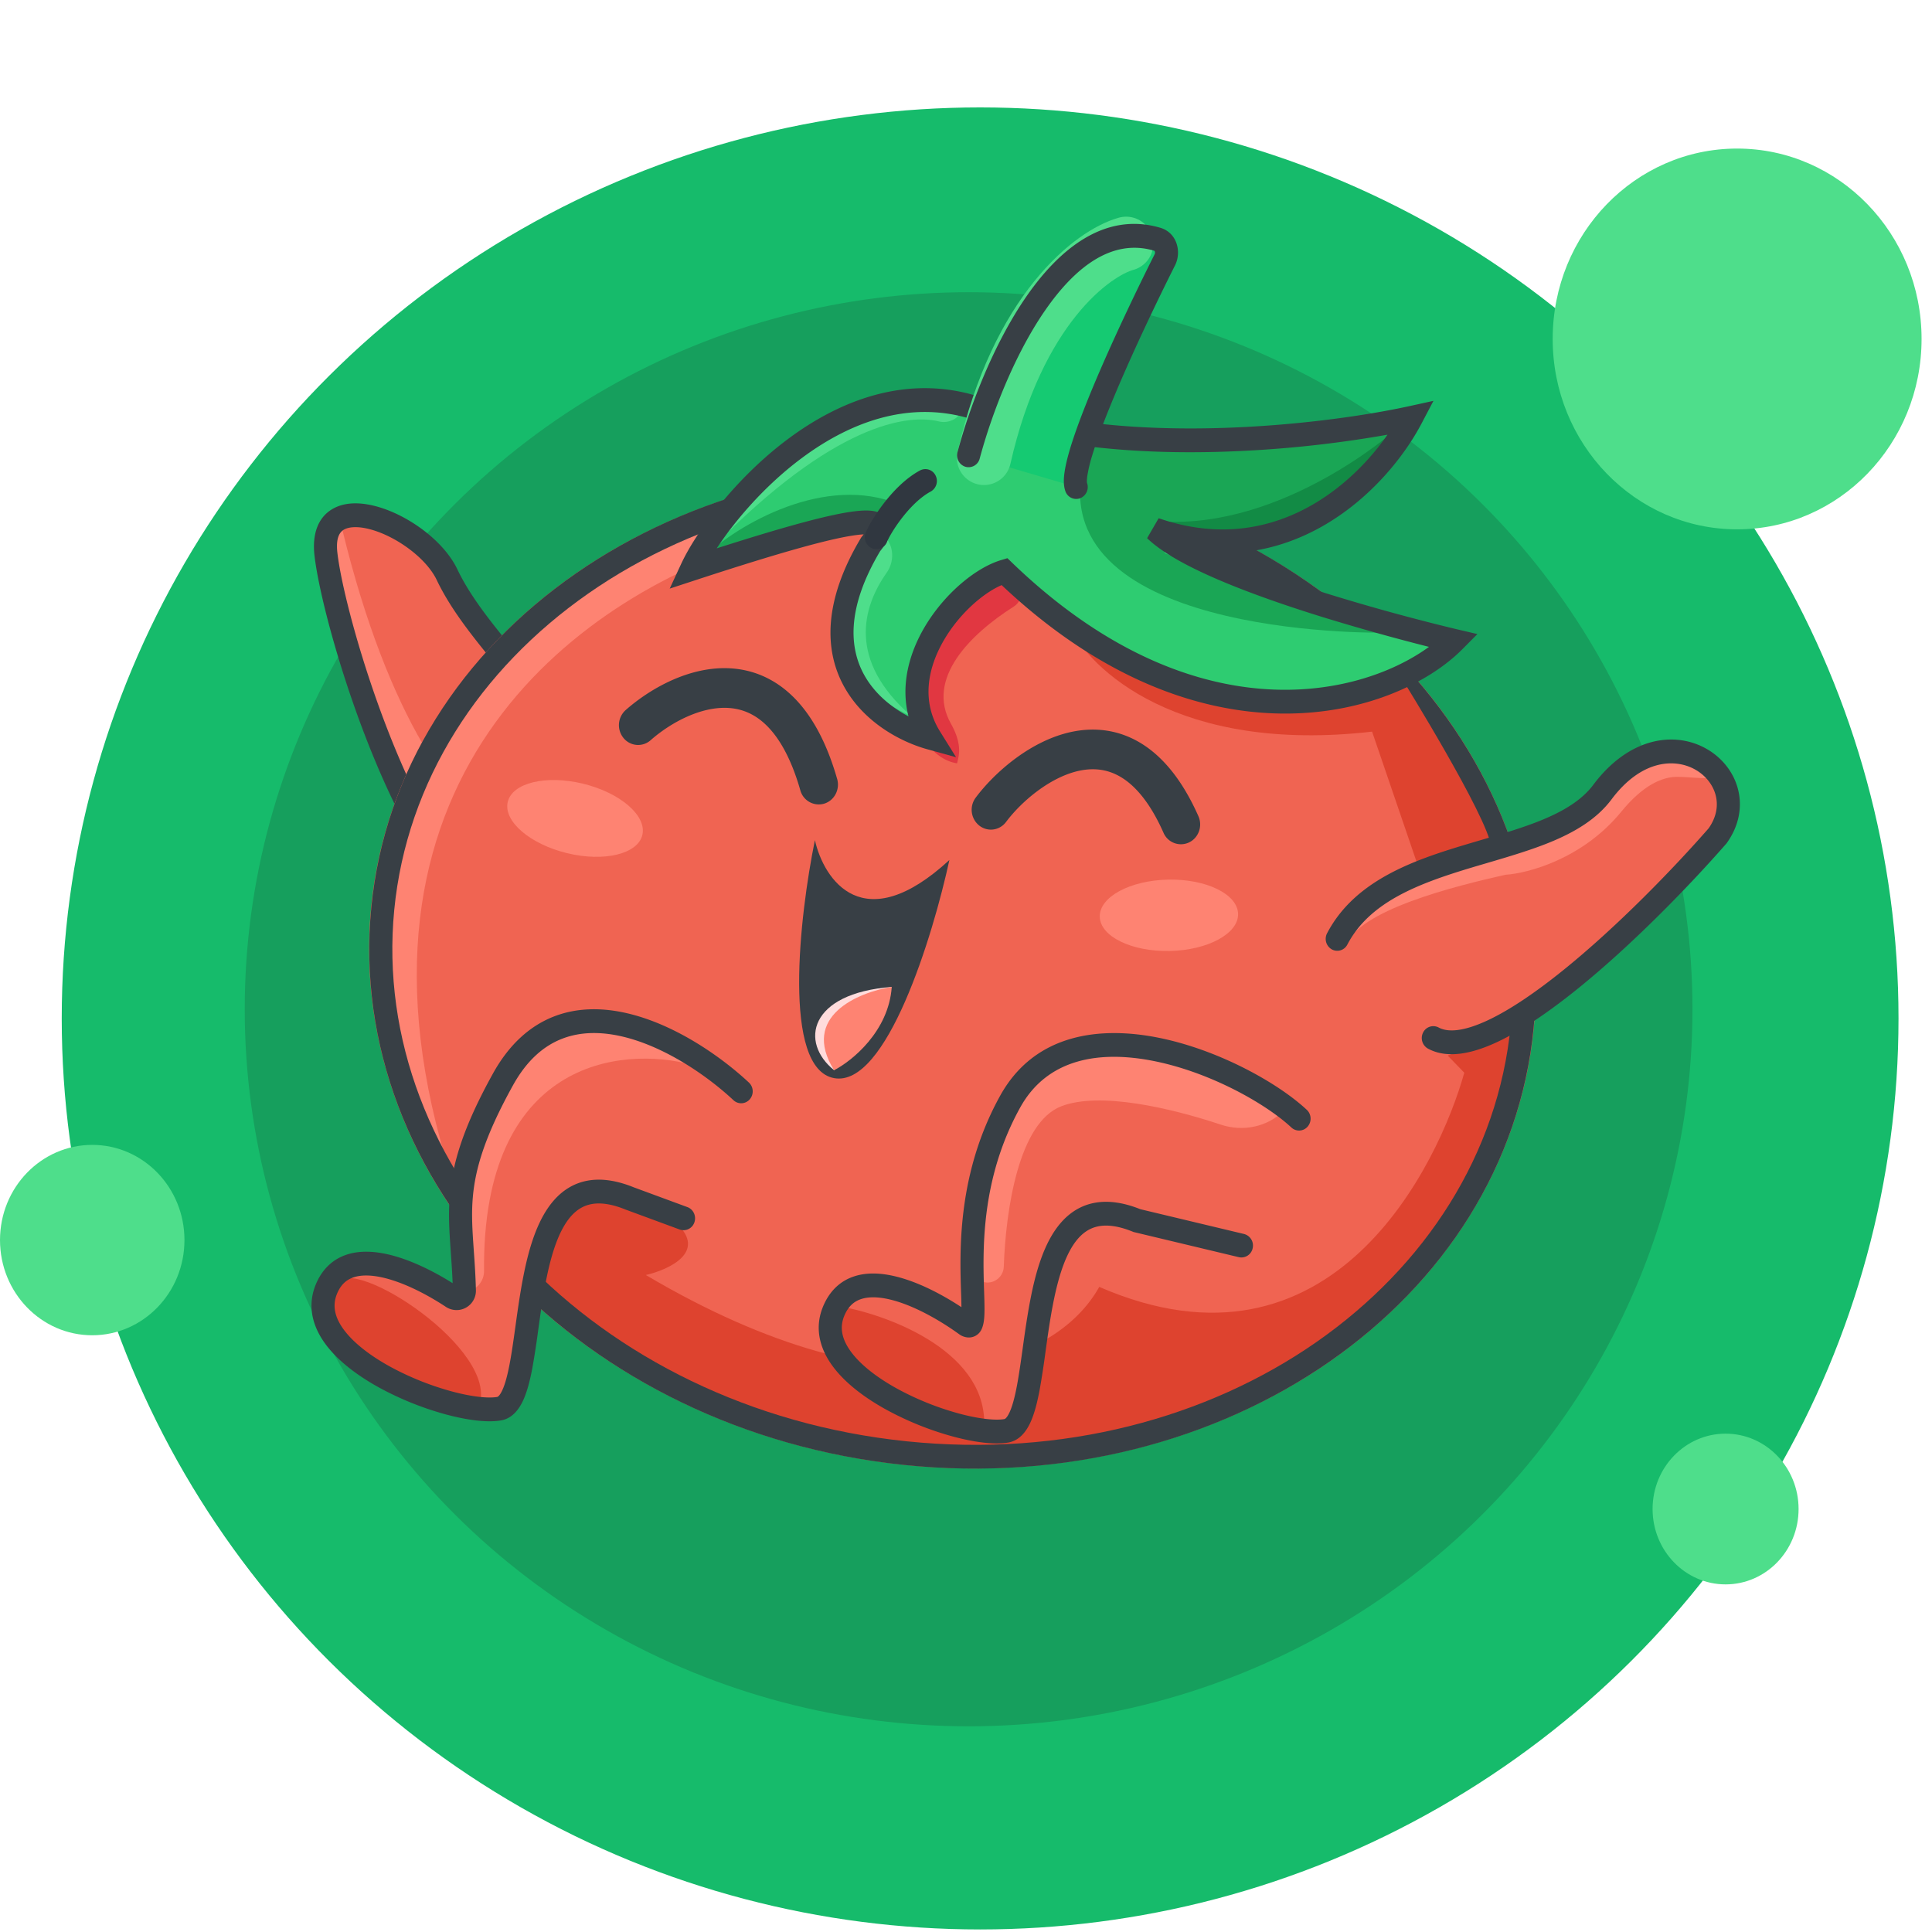 <svg xmlns="http://www.w3.org/2000/svg" width="107" height="107" fill="none" viewBox="0 0 107 107"><ellipse cx="54.282" cy="56.404" fill="#16BB6B" rx="50.863" ry="50.455"/><ellipse cx="53.644" cy="55.896" fill="#169F5D" rx="40.09" ry="39.712"/><path fill="#F06452" d="M24.762 31.834c2.085 4.387 7.94 8.414 8.728 14.424.261 3.684-1.199 6.567-5.388 4.932-5.236-2.044-9.582-16.435-10.05-20.493-.468-4.057 5.383-1.654 6.71 1.137Z"/><path fill="#FE8372" d="M26.83 47.768c-5.278.703-9.79-18.012-7.875-18.452 2.554 10.544 6.385 15.597 8.726 16.475l-.852 1.977Z"/><path fill="#383F45" fill-rule="evenodd" d="M22.709 30.439c.678.516 1.208 1.114 1.48 1.686.553 1.164 1.346 2.284 2.21 3.383.433.552.89 1.105 1.347 1.66l.027.033c.45.546.903 1.094 1.345 1.653 1.806 2.286 3.363 4.668 3.736 7.472.123 1.772-.186 3.178-.863 3.95-.612.699-1.704 1.062-3.663.297-1.126-.44-2.287-1.587-3.416-3.255-1.117-1.649-2.145-3.721-3.036-5.878-1.784-4.325-2.965-8.874-3.19-10.82-.1-.863.147-1.157.35-1.28.283-.168.803-.212 1.53-.007.7.197 1.47.593 2.143 1.106ZM18.396 28.2c-.803.48-1.113 1.407-.978 2.574.244 2.11 1.47 6.786 3.284 11.182.909 2.203 1.978 4.365 3.163 6.116 1.173 1.733 2.519 3.15 4.011 3.733 2.23.87 3.963.61 5.062-.645 1.033-1.179 1.324-3.049 1.188-4.952v-.02l-.004-.02c-.419-3.197-2.18-5.827-4.015-8.148-.45-.57-.91-1.128-1.359-1.67l-.03-.037a86.766 86.766 0 0 1-1.327-1.636c-.846-1.076-1.566-2.105-2.055-3.134-.392-.824-1.09-1.573-1.869-2.166-.782-.596-1.694-1.071-2.565-1.316-.843-.238-1.78-.296-2.506.139Z" clip-rule="evenodd"/><ellipse fill="#F06452" rx="32.358" ry="27.669" transform="matrix(.995 .103 -.097 .995 52.75 53.594)"/><path fill="#FE8372" d="M43.43 27.34C17.04 35.95 19.38 56.334 24.701 64.242c-6.461-21.634 7.851-31.511 17.723-34.37 1.083-.315 1.616-1.587 1.005-2.534Z"/><path fill="#DE432F" d="M37.47 67.758c1.703 1.582-.426 2.563-1.703 2.856 13.961 8.26 22.63 5.125 25.113.658 12.939 5.624 18.798-6.81 20.217-11.861l-1.702-1.758c2.213.703 4.043-.439 4.681-1.098.17 10.017-7.448 16.475-11.279 18.452-21.281 11.774-37.526 1.977-42.988-4.393.425-6.15 5.533-4.833 7.66-2.856Z"/><path fill="#383F45" fill-rule="evenodd" d="M50.206 79.823c17.308 1.789 32.077-8.767 33.461-23.033 1.385-14.266-11.063-27.635-28.371-29.425-17.308-1.789-32.077 8.767-33.462 23.033-1.384 14.266 11.064 27.635 28.372 29.425Zm-.128 1.311c17.777 1.838 33.384-9.002 34.86-24.212 1.476-15.21-11.738-29.03-29.515-30.868-17.776-1.838-33.383 9.003-34.859 24.212-1.476 15.21 11.738 29.03 29.514 30.868Z" clip-rule="evenodd"/><path fill="#F06452" d="M27.854 59.785c3.405-6.15 10.215-2.123 13.195.659l-3.193 7.03-2.98-1.099c-7.022-2.855-4.68 11.203-7.234 11.642-2.554.44-11.067-2.855-9.577-6.59 1.191-2.987 5.604-.659 7.661.88-.71-1.612-1.277-6.371 2.128-12.522Z"/><path fill="#DE432F" d="M18.656 71.053c.938-1.538 9.025 3.734 7.874 6.81-4.808-.88-9.747-3.12-7.874-6.81Z"/><path fill="#FE8372" d="M38.322 58.971c-10.854-6.81-13.053 5.858-12.344 12.521.497-.128.834-.592.83-1.105C26.7 58.752 34.375 57.9 38.321 58.971Z"/><path fill="#383F45" fill-rule="evenodd" d="M34.752 56.122c2.648.62 5.19 2.4 6.725 3.833.262.244.282.661.045.93a.625.625 0 0 1-.902.047c-1.445-1.35-3.796-2.974-6.15-3.525-1.168-.274-2.3-.275-3.315.113-1.006.383-1.96 1.17-2.747 2.592-1.568 2.833-2.084 4.625-2.22 6.18-.07.788-.042 1.536.011 2.363l.042.616c.047.656.097 1.372.116 2.167a1.072 1.072 0 0 1-1.657.944c-1.085-.717-2.48-1.437-3.693-1.667-.604-.114-1.107-.096-1.49.051-.357.137-.659.403-.862.912-.257.645-.117 1.301.421 2.01.55.723 1.466 1.42 2.56 2.017a15.9 15.9 0 0 0 3.384 1.355c1.112.3 2.015.393 2.517.307.006-.001.12-.02.284-.377.158-.341.291-.847.414-1.504.114-.608.21-1.3.314-2.044l.02-.148c.111-.794.231-1.639.388-2.46.306-1.61.776-3.278 1.712-4.348.485-.555 1.102-.957 1.874-1.098.76-.138 1.61-.014 2.558.37l2.97 1.095c.332.122.505.5.387.842a.633.633 0 0 1-.816.399l-2.99-1.102-.01-.004c-.803-.327-1.412-.387-1.876-.302-.455.083-.827.315-1.15.683-.679.777-1.101 2.116-1.406 3.719-.15.784-.266 1.597-.377 2.393l-.022.159a47.765 47.765 0 0 1-.322 2.096c-.127.678-.284 1.32-.515 1.82-.224.486-.595 1.002-1.227 1.111-.776.134-1.895-.02-3.05-.331a17.149 17.149 0 0 1-3.659-1.466c-1.168-.639-2.26-1.439-2.967-2.37-.719-.946-1.084-2.101-.597-3.324.334-.835.894-1.375 1.599-1.645.678-.26 1.436-.25 2.165-.112 1.32.25 2.728.954 3.83 1.647-.022-.598-.061-1.145-.099-1.677a99.13 99.13 0 0 1-.044-.646c-.055-.847-.087-1.677-.009-2.569.158-1.803.758-3.78 2.384-6.716.916-1.654 2.09-2.67 3.412-3.175 1.312-.5 2.708-.474 4.04-.161Z" clip-rule="evenodd"/><path fill="#F06452" d="M55.946 61.01c3.405-6.15 13.021-1.838 16 .944l-3.192 7.03L62.97 67.6c-7.023-2.856-4.682 11.203-7.236 11.642-2.553.44-11.066-2.855-9.576-6.59 1.12-2.81 4.937-.972 7.099.536.248.173.558.18.6-.12.207-1.475-.852-6.743 2.09-12.058Z"/><path fill="#FE8372" d="M58.773 61.27c-2.341.906-3.068 5.664-3.181 8.89-.023.646-.713 1.072-1.288.776-.497-2.93-.596-9.446 3.83-12.082 4.427-2.636 10.5.659 12.983 2.636-.9.928-2.272 1.204-3.499.797-2.794-.928-6.714-1.842-8.845-1.017Z"/><path fill="#DE432F" d="M46.621 72.37c2.767.513 8.215 2.593 7.874 6.81-3.405-.732-9.746-3.119-7.874-6.81ZM75.99 40.52c-10.726 1.23-15.678-3.442-16.813-5.932 10.215 6.81 18.515 3.076 18.515 3.076s4.682 7.541 4.895 9.225l-4.044 1.099-2.553-7.469Z"/><path fill="#383F45" fill-rule="evenodd" d="M64.23 57.486c3.309.679 6.565 2.504 8.145 3.98.261.244.281.66.045.93a.625.625 0 0 1-.902.047c-1.4-1.307-4.441-3.029-7.537-3.664-3.104-.637-5.985-.144-7.48 2.559-1.515 2.735-1.927 5.465-2.011 7.65-.038.978-.01 1.839.013 2.554l.008.252c.011.374.02.718.008 1.002-.01.256-.037.578-.163.836a.77.77 0 0 1-.722.442.94.94 0 0 1-.517-.184c-1.027-.745-2.49-1.594-3.8-1.913-.653-.159-1.205-.17-1.627-.03-.39.128-.721.402-.943.957-.257.645-.117 1.301.42 2.01.55.724 1.467 1.42 2.56 2.017a15.895 15.895 0 0 0 3.384 1.355c1.113.3 2.016.393 2.517.307.007 0 .12-.02.285-.377.158-.341.291-.847.414-1.503.113-.609.21-1.3.314-2.045l.02-.149c.111-.793.231-1.638.388-2.46.306-1.61.775-3.277 1.712-4.347.485-.555 1.102-.957 1.874-1.098.75-.136 1.589-.017 2.523.356l5.74 1.372a.66.66 0 0 1 .478.79.638.638 0 0 1-.766.494l-5.831-1.394-.044-.018c-.804-.327-1.413-.387-1.877-.302-.455.083-.827.315-1.15.683-.68.777-1.101 2.116-1.406 3.719-.15.784-.266 1.597-.377 2.394l-.022.158a47.604 47.604 0 0 1-.322 2.096c-.127.679-.285 1.321-.515 1.82-.224.486-.595 1.002-1.228 1.111-.776.134-1.894-.02-3.05-.331a17.143 17.143 0 0 1-3.658-1.466c-1.168-.638-2.26-1.439-2.967-2.37-.719-.945-1.084-2.101-.597-3.324.36-.9.971-1.459 1.734-1.711.73-.242 1.542-.184 2.311.004 1.273.31 2.602 1.019 3.636 1.7a25.842 25.842 0 0 0-.02-.809c-.024-.713-.053-1.622-.013-2.65.09-2.312.528-5.271 2.178-8.252 1.909-3.448 5.539-3.875 8.838-3.198Z" clip-rule="evenodd"/><path fill="#F06452" d="M88.744 43.871C85.85 47.737 76.827 46.727 74.06 52c-1.064 2.05-1.873 6.326 2.554 7.03 5.533.878 16.174-9.447 18.515-12.742 2.34-3.294-2.767-7.248-6.385-2.416Z"/><path fill="#FE8372" d="M86.83 45.629c-9.755 2.05-12.123 5.41-12.344 6.81.71-2.052 6.142-3.368 8.876-3.99 1.256-.077 4.3-.885 6.429-3.495 1.197-1.468 2.262-1.924 3.071-1.93.89-.009 1.906.246 2.693-.168-.37-.388-1.552-1.118-3.326-.932-1.773.187-4.44 2.384-5.4 3.705Z"/><path fill="#383F45" fill-rule="evenodd" d="M93.87 42.612c-1.118-.62-2.97-.543-4.62 1.662-.828 1.105-2.06 1.822-3.396 2.37-1.077.44-2.283.795-3.473 1.146-.284.083-.568.166-.848.25-3.002.902-5.673 1.913-6.912 4.273a.628.628 0 0 1-.865.265.67.67 0 0 1-.257-.893c1.528-2.912 4.752-4.032 7.677-4.91.298-.09.593-.176.884-.262 1.185-.349 2.312-.68 3.322-1.094 1.257-.516 2.237-1.123 2.857-1.95 1.967-2.628 4.478-2.991 6.234-2.018.855.474 1.512 1.263 1.77 2.211.261.964.096 2.037-.6 3.015l-.018.027-.022.025c-1.966 2.25-5.121 5.52-8.204 8.013-1.54 1.244-3.087 2.317-4.478 2.968-1.347.63-2.745.957-3.838.364a.67.67 0 0 1-.267-.89.629.629 0 0 1 .862-.277c.525.285 1.416.21 2.716-.398 1.255-.587 2.71-1.587 4.217-2.805 2.995-2.421 6.084-5.617 8.021-7.832.46-.66.53-1.307.38-1.854-.154-.568-.561-1.083-1.143-1.406ZM40.352 39.209c-1.527-.098-3.21.81-4.32 1.787a1.041 1.041 0 0 1-1.5-.123 1.123 1.123 0 0 1 .12-1.548c1.3-1.146 3.513-2.457 5.831-2.309 1.199.077 2.394.544 3.437 1.568 1.028 1.009 1.856 2.505 2.445 4.56.166.582-.156 1.193-.72 1.365a1.06 1.06 0 0 1-1.321-.742c-.518-1.81-1.192-2.925-1.87-3.59-.663-.651-1.378-.922-2.102-.968ZM59.823 42.676c-1.649.33-3.269 1.727-4.102 2.843-.358.481-1.026.57-1.492.2a1.122 1.122 0 0 1-.194-1.54c1.008-1.351 3.036-3.19 5.383-3.66 1.215-.242 2.53-.117 3.782.65 1.235.759 2.305 2.08 3.172 4.035.244.551.01 1.203-.525 1.455a1.05 1.05 0 0 1-1.41-.541c-.748-1.687-1.57-2.597-2.325-3.06-.737-.453-1.506-.538-2.29-.382Z" clip-rule="evenodd"/><path fill="#383F45" d="M52.58 47.63c-4.767 4.392-6.952 1.097-7.448-1.1-.852 4.175-1.83 12.654 1.064 13.18 2.894.528 5.462-7.834 6.384-12.08Z"/><path fill="#FFDCDC" d="M46.196 59.272c-1.916-1.538-1.405-4.262 3.192-4.613l-3.192 4.613Z"/><path fill="#FE8372" d="M49.388 54.659c-1.845.292-5.065 1.625-3.193 4.613.993-.513 3.022-2.153 3.193-4.613Z"/><ellipse fill="#FE8372" rx="3.831" ry="1.977" transform="rotate(-1.114 2639.508 -3304.214) skewX(-.068)"/><ellipse fill="#FE8372" rx="3.837" ry="1.974" transform="matrix(.972 .236 -.222 .975 31.848 45.327)"/><path fill="#2ECC71" d="M54.41 22.722c-7.768-2.801-14.611 5.56-16.108 8.789 9.804-3.213 11.336-3.122 9.923-1.371-4.023 6.73.52 9.95 3.294 10.72-2.389-3.835 1.606-8.46 4.105-9.209 11.02 10.613 21.444 7.327 24.912 3.84 0 0-13.455-3.15-16.57-6.166 7.23 2.499 12.37-2.703 14.201-6.184-4.682 1.028-15.988 2.382-23.757-.42Z"/><path fill="#4EDE8B" d="M50.452 39.64c-3.5-3.056-2.707-5.994-1.345-7.922.5-.708.389-1.742-.358-2.182-4.086 6.326-.567 9.153 1.703 10.105ZM53.218 22.727c-6.129-2.637-12.06 4.32-14.259 8.127 6.622-6.98 10.98-8.024 13.05-7.512.483.12 1.114-.128 1.21-.615Z"/><path fill="#1AA655" d="M49.388 27.779c-4.086-1.406-8.867 1.464-10.64 3.295 3.404-1.582 7.944-1.977 9.789-1.977l.85-1.319Z"/><path fill="#E13741" d="M56.012 31.953c-7.552 3.955-5.773 9.884-3.007 10.324l.067-.286c.152-.654-.073-1.323-.404-1.907-1.415-2.5 1.074-4.966 3.477-6.49.623-.395.561-1.394-.133-1.642Z"/><path fill="#1AA655" d="m60.241 24.264-.425 2.856c-.213 8.567 18.302 7.908 17.025 7.908-1.021 0-8.654-2.93-12.343-4.394v-1.537c8.3 3.514 14.897-7.03 12.13-5.712-2.213 1.055-11.847 1.245-16.387.879Z"/><path fill="#128B45" d="M64.285 28.877s7.874 3.735 12.981-5.052c0 0-6.171 5.492-12.981 5.052Z"/><path fill="#383F45" fill-rule="evenodd" d="M39.694 30.369c3.94-1.261 6.37-1.91 7.707-2.06.38-.043.719-.051.999-.001.26.046.635.175.822.563.181.379.062.754-.037.972a3.38 3.38 0 0 1-.44.681c-1.9 3.197-1.697 5.408-.87 6.88.577 1.027 1.505 1.778 2.441 2.271-.448-1.737.04-3.49.876-4.918 1.073-1.832 2.813-3.306 4.254-3.738l.348-.105.265.256c9.886 9.52 19.135 7.532 23.082 4.656a121.576 121.576 0 0 1-5.906-1.655c-1.886-.585-3.881-1.269-5.608-2-1.702-.72-3.225-1.52-4.097-2.365l.64-1.105c3.422 1.182 6.326.543 8.605-.798 1.745-1.028 3.125-2.47 4.069-3.828a64.075 64.075 0 0 1-9.381.95c-4.415.119-9.273-.242-13.263-1.681-3.61-1.302-7.043-.03-9.821 2.045-2.053 1.534-3.687 3.465-4.685 4.98Zm40.842 5.123.141-.643 1.146.268-.841.847c-3.703 3.722-14.365 6.946-25.509-3.559-1.024.442-2.33 1.57-3.188 3.034-.94 1.605-1.244 3.434-.229 5.064l.894 1.435-1.597-.442c-1.484-.412-3.49-1.486-4.582-3.43-1.129-2.008-1.189-4.761.91-8.273l.025-.04.029-.035c.035-.044.067-.085.095-.123-.083.004-.18.012-.291.024-1.356.152-4.126.908-9.044 2.52l-1.405.46.636-1.372c.796-1.717 2.952-4.7 5.904-6.905 2.96-2.212 6.833-3.721 10.99-2.222 3.78 1.362 8.459 1.724 12.81 1.608 4.342-.115 8.3-.706 10.604-1.211l1.355-.297-.66 1.256c-.963 1.83-2.785 4.098-5.322 5.592-1.703 1.003-3.729 1.654-6.017 1.588.232.105.473.21.722.316 1.672.708 3.624 1.377 5.491 1.957a115.838 115.838 0 0 0 7.037 1.931l.037.009-.14.643Zm-32.304-5.873-.007-.003a.032.032 0 0 1 .007.003Zm-.19-.369a.04.04 0 0 1 .003-.01s0 .004-.003.01Z" clip-rule="evenodd"/><path fill="#15CA72" d="M62.96 13.063c-4.757-.157-8.126 7.694-9.316 12.155l5.959 1.757c-.44-1.211 2.354-7.403 4.406-11.576.495-1.006.07-2.298-1.05-2.336Z"/><path stroke="#4EDE8B" stroke-linecap="round" stroke-width="3" d="M62.37 13.5c-1.845.513-6.002 3.603-7.875 11.862"/><path fill="#383F45" fill-rule="evenodd" d="M57.86 17.221c-1.723 2.505-2.97 5.813-3.6 8.172a.636.636 0 0 1-.785.46.662.662 0 0 1-.446-.81c.653-2.447 1.951-5.912 3.79-8.585 1.813-2.633 4.347-4.755 7.444-3.843.925.273 1.189 1.333.815 2.078-1.026 2.043-2.365 4.846-3.385 7.295-.512 1.227-.937 2.35-1.204 3.238a8.236 8.236 0 0 0-.265 1.1c-.042.281-.026.398-.023.416v.002a.665.665 0 0 1-.373.848.633.633 0 0 1-.823-.386c-.121-.334-.095-.736-.043-1.081.056-.375.164-.814.307-1.29.287-.953.733-2.125 1.25-3.368 1.038-2.49 2.392-5.322 3.425-7.38a.204.204 0 0 0 .014-.156.09.09 0 0 0-.02-.034.06.06 0 0 0-.026-.014c-2.254-.665-4.3.794-6.051 3.338Z" clip-rule="evenodd"/><path fill="#303740" fill-rule="evenodd" d="M51.815 26.336a.67.67 0 0 1-.272.889c-.58.311-1.147.887-1.605 1.482-.461.6-.748 1.133-.806 1.287a.632.632 0 0 1-.827.376.666.666 0 0 1-.363-.853c.123-.328.496-.979.996-1.63.505-.655 1.204-1.396 2.015-1.832a.629.629 0 0 1 .862.28Z" clip-rule="evenodd"/><ellipse cx="96.207" cy="18.772" fill="#4EDE8B" rx="10.215" ry="10.544"/><ellipse cx="5.108" cy="68.679" fill="#4EDE8B" rx="5.108" ry="5.272"/><ellipse cx="95.568" cy="83.574" fill="#4EDE8B" rx="4.043" ry="4.174"/></svg>